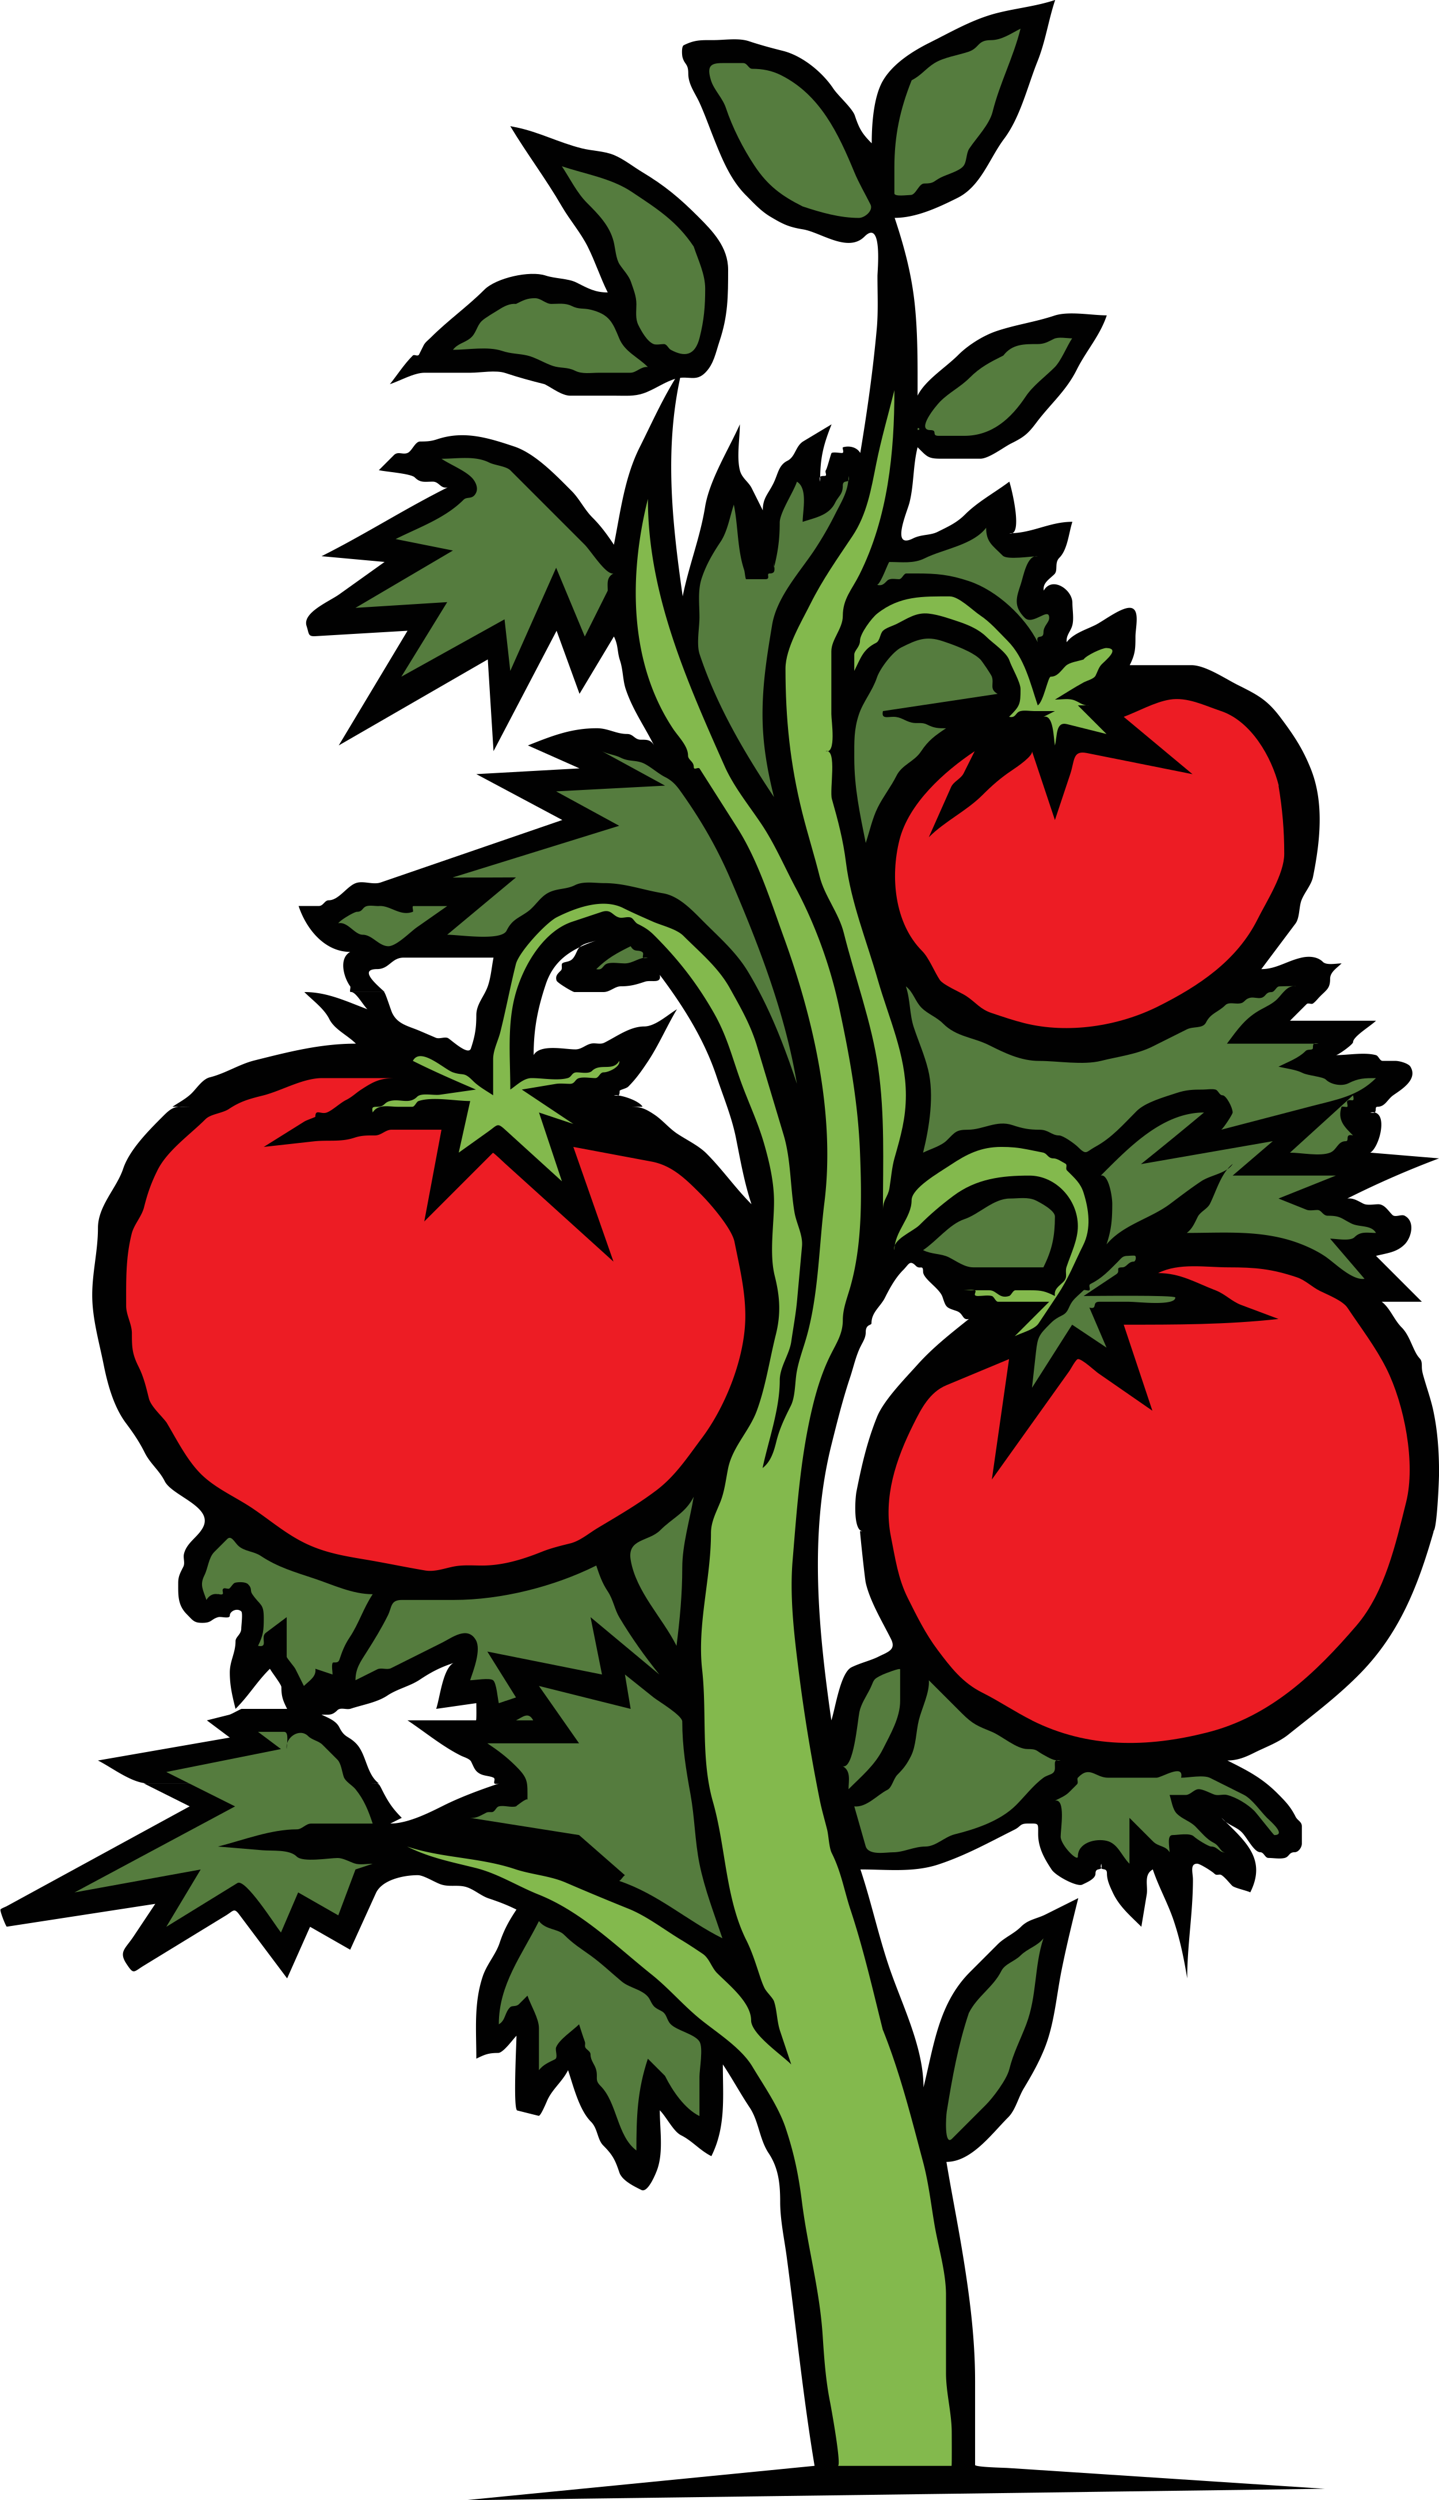 <svg xmlns="http://www.w3.org/2000/svg" viewBox="0 0 188.256 327"><path fill="#010101" clip-rule="evenodd" d="M187.51 200.25h-74.994c-.038 0 .624 6.225.744 6.75.558 2.445 2.188 5.125 3.304 7.357.709 1.417-.395 1.688-1.647 2.314-1.024.513-2.396.823-3.527 1.389-1.455.728-2.108 5.377-2.629 6.939-1.697-11.881-2.926-24.295.015-36.06.744-2.976 1.473-5.903 2.442-8.811.438-1.313.75-2.795 1.371-4.036.325-.651.672-1.146.672-1.872 0-1.069.75-.845.75-1.166 0-1.439 1.182-2.169 1.764-3.334.633-1.265 1.371-2.606 2.375-3.61.766-.766.854-1.368 1.667-.556.537.537.944-.221.944.75 0 .983 2.153 2.154 2.545 3.33.457 1.369.45 1.362 1.819 1.819.956.318.738 1.269 1.636 1.045-2.367 1.894-4.72 3.731-6.75 6-1.571 1.756-4.396 4.614-5.285 6.837-1.298 3.245-1.98 6.239-2.668 9.676-.214 1.071-.445 5.237.8 5.237h74.648c.479 0 .756-6.64.756-7.613 0-2.735-.178-5.445-.75-8.137-.31-1.457-.828-2.897-1.237-4.329-.149-.525-.263-.909-.263-1.449 0-1.12-.256-.822-.75-1.722-.613-1.115-.981-2.481-1.889-3.389-1.015-1.015-1.499-2.511-2.611-3.361h5.25l-6-6c1.443-.361 2.695-.445 3.75-1.5.877-.877 1.429-2.995 0-3.75-.439-.232-1.229.271-1.611-.111-.549-.549-1.03-1.389-1.835-1.389-.566 0-1.442.181-1.96-.078-.723-.361-1.27-.753-2.094-.672a123.084 123.084 0 0112-5.25l-9-.75c1.241-.714 2.527-5.706 0-5.25 1.154.287.413-.75.944-.75 1.008 0 1.281-.945 2.056-1.5.938-.672 3.312-2.032 2.25-3.75-.267-.432-1.436-.75-1.946-.75h-1.679c-.395 0-.531-.656-.875-.75-1.517-.414-3.667 0-5.25 0 .213.053 2.25-1.397 2.25-1.694 0-.753 2.317-2.123 3-2.806h-11.25l2.173-2.173c.21-.21.616.069.827-.077.342-.237.646-.646.938-.938.883-.883 1.312-1.064 1.312-2.284 0-.906.878-1.406 1.5-2.028-.658 0-1.966.284-2.444-.194-.696-.697-1.802-.785-2.806-.556-1.919.438-3.315 1.5-5.25 1.5l4.471-5.96c.554-.739.448-2.168.779-3.04.392-1.028 1.302-2.01 1.518-3.087.914-4.573 1.486-9.652-.291-14.097-1.062-2.656-2.23-4.405-3.955-6.704-1.787-2.382-3.029-2.99-5.755-4.353-1.59-.816-4.13-2.513-5.91-2.513h-8.073c.718-1.435.75-2.102.75-3.714 0-1.228.679-3.763-.75-3.786-1.188-.019-3.427 1.713-4.479 2.24-1.227.613-2.912 1.11-3.771 2.26-.094-.945.535-1.387.75-2.25.213-.855 0-2.012 0-2.897 0-1.751-2.657-3.522-3.75-1.603-.158-1.005.737-1.487 1.389-2.139.52-.519-.027-1.473.667-2.167 1.077-1.077 1.226-3.289 1.694-4.694-3.026 0-5.224 1.5-8.25 1.5 1.818.514.365-5.655 0-6.75-1.939 1.455-4.116 2.616-5.812 4.312-1.07 1.071-2.193 1.566-3.56 2.249-1.003.501-2.112.306-3.223.861-2.981 1.491-.766-3.483-.469-4.671.599-2.394.451-4.804 1.062-7.251 1.263 1.263 1.375 1.5 3.095 1.5h5.102c1.123 0 3.042-1.494 4.037-1.992 1.658-.829 2.181-1.228 3.295-2.712 1.835-2.447 3.894-4.14 5.282-6.917 1.262-2.523 3.047-4.452 3.939-7.128-2.019 0-4.973-.593-6.875.042-2.496.833-4.97 1.157-7.517 2.006-1.735.578-3.73 1.825-5.017 3.11-1.703 1.704-4.318 3.294-5.342 5.342 0-3.943.044-7.811-.349-11.732-.402-4.029-1.369-7.67-2.651-11.518 2.77 0 5.645-1.322 8.223-2.611 3.062-1.531 4.148-5.133 6.102-7.737 2.119-2.826 3.051-6.839 4.354-10.098 1.078-2.696 1.42-5.35 2.321-8.054-2.47.823-4.985 1.059-7.527 1.694-3.189.797-5.949 2.419-8.89 3.889-2.224 1.112-4.767 2.714-6.083 4.917-1.267 2.119-1.5 5.796-1.5 8.25-1.266-1.265-1.643-1.928-2.208-3.625-.317-.952-2.188-2.594-2.808-3.523-1.441-2.163-4.058-4.308-6.613-4.946-1.502-.375-2.957-.768-4.425-1.257-1.384-.461-3.174-.148-4.614-.148-1.638 0-2.481-.051-3.926.672-.3.15-.246 1.256-.156 1.578.279 1.006.75.801.75 2.114 0 1.465.906 2.565 1.5 3.886.699 1.554 1.271 3.179 1.905 4.761 1.027 2.568 2.139 5.283 4.123 7.267 1.038 1.038 1.94 2.053 3.195 2.806 1.704 1.023 2.461 1.368 4.277 1.667 2.345.386 5.883 3.117 8.056.944 2.387-2.387 1.694 4.468 1.694 5.159 0 2.293.117 4.611-.091 6.897-.499 5.49-1.253 10.811-2.159 16.25-.438-.769-1.428-.987-2.25-.75-.188.054.252.75-.156.75-.276 0-1.121-.153-1.344 0-.088.06-.565 1.979-.75 2.25-.184.27.27.75-.194.75-.569 0-.721.088-.556.75 0-3.033.369-4.672 1.5-7.5l-3.676 2.206c-1.063.638-1.04 2.027-2.103 2.559-1.177.588-1.217 1.726-1.846 2.985-.704 1.407-1.376 1.893-1.376 3.501l-1.448-2.897c-.425-.849-1.297-1.321-1.552-2.353-.439-1.776 0-4.161 0-6-1.45 3.263-3.953 7.219-4.548 10.787-.653 4.049-2.126 7.689-2.93 11.709-1.438-10.063-2.502-19.993 0-30-2.388 3.582-3.747 6.744-5.639 10.528-1.98 3.959-2.498 8.404-3.361 12.722-.887-1.33-1.686-2.436-2.812-3.562-1.059-1.059-1.681-2.431-2.723-3.473-2.006-2.006-4.745-4.892-7.502-5.812-3.38-1.126-6.547-2.126-10.078-.95-.809.27-1.369.295-2.229.295-.672 0-1.062 1.258-1.656 1.5-.645.262-1.239-.261-1.784.284l-1.966 1.966c.817.204 4.182.432 4.694.944.746.747 1.304.558 2.36.558.855 0 .986.952 1.946.75-5.643 2.821-10.889 6.194-16.5 9l8.25.75-5.923 4.231c-1.34.957-4.868 2.394-4.281 4.155.336 1.009.152 1.382 1.161 1.323l4.312-.254 7.732-.455-9 15 19.5-11.25.75 12 8.25-15.75 3 8.25 4.5-7.5c.595 1.189.411 1.981.792 3.125.413 1.239.367 2.602.75 3.75.907 2.721 2.44 4.839 3.708 7.375-.44-.773-.954-.75-1.722-.75-.834 0-.972-.75-1.806-.75-1.441 0-2.461-.75-3.957-.75-3.316 0-5.834.978-9.015 2.25l6.75 3-13.5.75 11.25 6-20.25 6.961-3.511 1.207c-1.007.346-2.26-.263-3.239.082-1.179.415-2.246 2.25-3.556 2.25-.56 0-.69.75-1.323.75h-2.622c1.027 3.082 3.457 6 6.75 6-1.584.903-.784 3.45 0 4.5.106.142-.149.75.076.75h4.424c-.702-.702-3.615-3-.972-3 1.591 0 1.869-1.5 3.468-1.5h11.754c-.243 1.214-.34 2.584-.75 3.75-.468 1.331-1.5 2.336-1.5 3.778 0 1.698-.171 2.735-.708 4.348-.347 1.041-2.73-1.271-3.042-1.375-.467-.158-1.101.171-1.559-.025l-2.076-.89c-1.496-.641-2.869-.844-3.601-2.307-.211-.423-.922-2.778-1.09-2.778h-4.424c.677-.168 1.586 1.586 2.25 2.25-2.816-1.056-5.242-2.25-8.25-2.25 1.084 1.084 2.574 2.147 3.264 3.528.688 1.375 2.35 2.086 3.486 3.222-4.647 0-8.771 1.068-13.271 2.192-1.995.499-3.787 1.697-5.851 2.213-.933.233-1.682 1.398-2.344 2.061-.722.722-1.687 1.22-2.534 1.784h61.5c-.461-.802-2.834-1.591-3.75-1.5.662.165.75.014.75-.556 0-.175.85-.294 1.139-.583 1.022-1.022 1.743-2.059 2.547-3.265 1.415-2.123 2.492-4.643 3.814-6.847-1.214.729-2.839 2.25-4.278 2.25-1.864 0-3.578 1.303-5.223 2.125-.552.276-1.168-.013-1.749.125-.773.182-1.225.75-2.046.75-1.397 0-4.63-.736-5.454.75 0-3.384.518-6.052 1.586-9.259 1.088-3.265 3.48-4.68 6.664-5.741-.929.31-2.062.375-2.514 1.278-.204.408-.356.843-.68 1.167-.405.405-1.079.329-1.306.556-.188.188.083.667-.194.944-.391.391-.752.687-.556 1.306.097.306 2.122 1.5 2.326 1.5h3.816c.859 0 1.475-.75 2.265-.75 1.211 0 1.988-.215 3.147-.602.834-.278 2.205.342 1.946-.898 3.058 4.077 5.807 8.42 7.427 13.282.883 2.649 1.989 5.299 2.538 8.042.588 2.938 1.088 5.835 2.035 8.677-2.13-2.129-3.785-4.535-5.889-6.639-1.037-1.037-2.604-1.773-3.822-2.585-1.102-.734-1.902-1.768-3.001-2.501-1.646-1.097-2.094-1.025-4.03-1.025H25.056c-1.901 0-2.264-.228-3.62 1.128-1.908 1.908-4.482 4.452-5.326 6.986-.849 2.545-3.295 4.842-3.295 7.739 0 2.995-.75 5.797-.75 8.777 0 3.062.891 6.076 1.49 9.07.522 2.611 1.328 5.558 2.936 7.701.962 1.284 1.733 2.417 2.448 3.848.713 1.427 1.906 2.312 2.611 3.723.966 1.933 6.367 3.323 5.028 6-.658 1.315-2.152 1.992-2.514 3.528-.124.525.17 1.16-.078 1.656-.399.799-.672 1.248-.672 2.121 0 1.61-.08 2.893 1.139 4.111.788.788.918 1.111 1.997 1.111 1.313 0 1.108-.471 2.114-.75.367-.102 1.5.269 1.5-.194 0-.599.96-1.043 1.5-.556.225.202 0 1.905 0 2.223 0 .807-.75 1.097-.75 1.684 0 1.53-.75 2.573-.75 4.095 0 1.704.334 3.086.75 4.749 1.807-1.807 2.693-3.443 4.5-5.25.223.445 1.5 2.05 1.5 2.406 0 1.223.197 1.738.75 2.844h-5.94c-.147 0-1.282.681-1.663.775l-2.897.725 3 2.25-17.25 3c1.914.957 4.449 3 6.619 3h30.131c-1.668-1.259-1.607-3.85-3-5.25-.997-1.003-1.466-.682-2.172-2.094-.442-.884-1.507-1.245-2.328-1.656.975 0 1.366.134 2.056-.556.457-.457 1.195-.028 1.77-.22 1.524-.508 3.434-.814 4.776-1.709 1.345-.896 2.972-1.231 4.245-2.08 1.509-1.006 2.685-1.612 4.403-2.186-1.391.8-1.75 4.499-2.25 6l5.25-.75c0 .257.045 2.25-.042 2.25h-8.958c2.315 1.543 4.535 3.393 6.999 4.624.375.188 1.13.384 1.329.782.36.721.484 1.25 1.2 1.607.547.273 1.269.256 1.722.486.44.224-.458 1.051.75.75-2.478.826-5.07 1.785-7.344 2.922-1.855.928-4.627 2.328-6.906 2.328l1.5-.75c-1.231-1.231-1.829-2.157-2.611-3.723-.455-.909-.432-.777-1.395-.777H18.814l6 3L.829 249.327c-.116.062-.717.283-.765.417-.084.233.719 2.255.831 2.237l5.64-.867 13.779-2.12-2.857 4.285c-1.069 1.604-1.967 1.979-.893 3.59.95 1.426.878 1.047 2.277.192l5.458-3.336 5.287-3.231c.941-.575 1.034-1.009 1.698-.123l6.28 8.373 3-6.75 5.25 3 3.36-7.392c.804-1.769 3.644-2.358 5.484-2.358.775 0 2.221.938 3.021 1.205 1.072.357 2.075.047 3.136.295 1.096.256 2.05 1.184 3.125 1.542 1.274.424 2.426.858 3.625 1.458-1 1.501-1.64 2.668-2.208 4.375-.503 1.512-1.674 2.773-2.205 4.366-1.179 3.536-.836 7.035-.836 10.759 1.105-.553 1.621-.75 2.844-.75.687 0 1.909-1.752 2.406-2.25 0 1.104-.462 9.635.103 9.775l2.794.699c.283.07 1.069-1.906 1.214-2.197.706-1.411 1.913-2.326 2.639-3.777.699 2.097 1.448 5.197 3 6.75.899.899.808 2.308 1.611 3.111 1.218 1.219 1.551 1.875 2.097 3.514.358 1.075 1.955 1.832 2.885 2.297.862.431 1.916-2.201 2.111-2.786.776-2.327.295-5.199.295-7.636.875.875 1.782 2.767 2.778 3.264 1.488.744 2.456 1.979 3.972 2.736 1.926-3.852 1.5-7.791 1.5-12 1.238 1.857 2.279 3.793 3.516 5.648 1.194 1.792 1.262 4.144 2.484 5.977 1.297 1.945 1.5 4.056 1.5 6.348 0 2.399.542 4.842.858 7.217 1.212 9.09 2.135 18.272 3.642 27.311l-45.75 4.5c27.556-.367 55.112-.734 82.669-1.103l29.831-.397-41.549-2.725c-.366-.023-4.201-.104-4.201-.39v-10.96c0-5.807-.77-11.543-1.722-17.258-.636-3.814-1.393-7.604-2.028-11.418 3.269 0 5.902-3.652 8.096-5.846.936-.936 1.313-2.586 2.006-3.74 1.062-1.769 1.987-3.386 2.75-5.294 1.267-3.164 1.532-6.79 2.202-10.138.642-3.207 1.406-6.322 2.196-9.482l-4.251 2.125c-1.206.604-2.273.649-3.249 1.625-.909.909-2.151 1.401-3.04 2.29l-3.611 3.611c-4.142 4.142-4.725 9.602-6.099 15.099 0-5.384-2.898-10.946-4.588-16.013-1.372-4.118-2.289-8.369-3.662-12.487 3.453 0 6.95.434 10.241-.664 3.621-1.207 6.567-2.865 9.906-4.534.883-.442.67-.802 1.738-.802 1.482 0 1.364-.118 1.364 1.364 0 1.789.809 3.224 1.775 4.674.548.821 3.318 2.29 4.003 1.948.518-.259 1.722-.733 1.722-1.431 0-1.024 1.049-.105.75-1.306-.301 1.208.75.273.75 1.278 0 .898.404 1.725.75 2.472.861 1.865 2.306 3.056 3.75 4.5l.702-4.213c.192-1.154-.438-2.587.798-3.287.774 2.324 1.973 4.419 2.745 6.735.842 2.524 1.316 4.885 1.755 7.515 0-4.362.75-8.552.75-12.927 0-.859-.435-2.073.556-2.073.358 0 1.938.993 2.25 1.306.321.321.643-.013.944.194.512.352.949.949 1.389 1.389.284.284 1.884.623 2.361.861 2.221-4.441-.764-6.764-3.75-9.75.709.928 1.846 1.096 2.639 1.889.689.689 1.599 2.611 2.417 2.611.482 0 .619.75 1.069.75.646 0 1.501.158 2.125 0 .628-.159.535-.75 1.306-.75.516 0 .944-.654.944-1.129v-2.242c0-.637-.561-.749-.828-1.285-.647-1.295-1.327-1.999-2.359-3.031-2.049-2.049-3.948-3.005-6.562-4.312 1.346 0 2.367-.434 3.531-1.016 1.473-.736 3.155-1.333 4.446-2.367 3.112-2.489 6.267-4.861 9.085-7.68 5.4-5.37 7.86-11.66 9.93-18.9" fill-rule="evenodd"/><path fill="#557C3E" clip-rule="evenodd" d="M142.51 171l2.25 5.25-4.5-3-5.25 8.25.52-4.677c.226-2.031.418-2.261 1.897-3.74.516-.516.892-.737 1.555-1.069.806-.402.771-1.056 1.278-1.764.396-.553 1.021-1.015 1.5-1.5.127-.129.605.116.75 0 .209-.168-.194-.653.156-.828 1.488-.744 2.38-1.708 3.566-2.895.504-.504.61-.777 1.306-.777.094 0 .889-.083.972 0 .174.174.056.75-.194.75-.73 0-.904.75-1.5.75-1.001 0-.157.484-.774.896l-4.281 2.854c1.102 0 12-.149 12 .194 0 1.17-4.981.556-6.062.556h-3.895c-1.04.01-.12 1.06-1.31.76M136.51 165.75h-9.172c-1.152 0-2.186-.804-3.199-1.311-1.041-.521-2.219-.359-3.379-.939 1.756-1.17 3.464-3.404 5.386-4.045 1.96-.653 3.821-2.705 5.967-2.705 1.121 0 2.409-.244 3.426.264.642.321 2.472 1.304 2.472 2.089-.01 2.57-.35 4.32-1.51 6.64" fill-rule="evenodd"/><path fill="#83B94D" clip-rule="evenodd" d="M137.26 170.25h-6.696c-.316 0-.509-.669-.804-.75-.518-.142-1.269 0-1.804 0-.898 0-.033-.625-.446-.75-.421-.128-1.057 0-1.5 0h3.423c.976 0 1.25 1.16 2.577.75.316-.098.484-.75.837-.75h2.043c1.369 0 1.886.133 3.12.75-.145-.918.506-1.256 1.111-1.861.641-.641.149-1.172.414-1.965.57-1.711 1.475-3.493 1.475-5.31 0-3.502-2.894-6.614-6.348-6.614-3.62 0-6.94.404-9.95 2.661-1.609 1.208-2.996 2.383-4.418 3.805-.862.862-3.636 1.909-3.284 3.284 0-2.459 2.25-4.221 2.25-6.528 0-1.578 3.566-3.6 5.025-4.572 2.186-1.457 4.026-2.4 6.726-2.4 1.213 0 2.182.086 3.369.324l2.043.408c.629.126.629.768 1.393.768.518 0 1.084.445 1.538.672.365.183-.024.648.233.905 1.042 1.042 1.773 1.658 2.173 2.923.696 2.208 1.025 4.699-.052 6.853-1.189 2.378-1.906 4.334-3.393 6.563-.816 1.226-1.634 2.451-2.451 3.677-.522.784-2.262 1.236-3.104 1.657l4.5-4.5" fill-rule="evenodd"/><path fill="#557C3E" clip-rule="evenodd" d="M161.26 152.25c-.846 1.239-2.88 1.419-4.125 2.25-1.393.929-2.716 1.943-4.055 2.948-2.584 1.938-6.155 2.714-8.32 5.302.646-1.937.75-3.263.75-5.315 0-1.006-.494-3.935-1.5-3.685 3.634-3.634 8.042-8.25 13.5-8.25a532.988 532.988 0 01-8.25 6.75l17.25-3-5.25 4.5h13.5l-7.5 3 3.663 1.465c.395.158 1.009.035 1.431.035.541 0 .696.75 1.353.75 1.664 0 1.728.337 3.082 1.014 1.045.522 2.603.149 3.222 1.236-1.129 0-1.996-.254-2.806.556-.565.565-2.405.194-3.194.194l4.5 5.25c-1.646.238-3.892-2.094-5.192-2.962-1.552-1.035-3.598-1.861-5.41-2.314-4.173-1.043-8.352-.724-12.647-.724.727-.555 1.025-1.301 1.422-2.094.348-.694 1.268-1.036 1.611-1.722.82-1.64 1.48-4.08 2.98-5.21" fill-rule="evenodd"/><path fill="#557C3E" clip-rule="evenodd" d="M168.76 150.75l8.25-7.5c.284 1.141-.356.356-.75.75-.125.125.124.623 0 .75-.085.086-.719-.093-.75 0-.588 1.744.408 2.658 1.5 3.75-1.154-.287-.413.75-.944.75-1.082 0-1.155 1.148-2.056 1.5-1.33.52-3.8 0-5.25 0M169.51 129c-1.062-.218-1.754 1.004-2.417 1.667-.566.567-1.383.955-2.083 1.333-2.098 1.134-3.064 2.586-4.5 4.5h12c-.662-.165-.75-.014-.75.556 0 .37-.655.099-.944.389-.974.974-2.331 1.443-3.556 2.056 1.007.252 2.228.364 3.156.828.699.35 2.647.476 3.038.866.65.65 2.069.924 2.962.478 1.331-.666 2.095-.672 3.594-.672-2.377 2.376-5.105 2.799-8.458 3.674l-11.792 3.076c.285-.164 1.499-2.018 1.5-2.25.002-.676-.866-2.25-1.306-2.25-.462 0-.555-.65-.944-.75-.47-.121-1.14 0-1.62 0-1.352 0-2.225.032-3.494.455-1.593.531-4.036 1.196-5.204 2.363-1.761 1.761-3.253 3.505-5.432 4.682-1.178.636-1.096 1.154-2.25 0-.424-.424-1.93-1.5-2.444-1.5-.993 0-1.371-.75-2.557-.75-1.395 0-2.224-.158-3.553-.602-2.083-.694-3.816.602-5.832.602-1.519 0-1.655.291-2.753 1.389-.743.744-2.17 1.141-3.111 1.611.822-3.291 1.489-7.544.655-10.878-.484-1.937-1.234-3.61-1.86-5.486-.587-1.762-.435-3.554-1.045-5.386.975.745 1.206 1.957 2.056 2.806.808.808 1.945 1.195 2.806 2.056 1.763 1.762 3.919 1.779 6.018 2.828 2.095 1.047 4.163 2.061 6.557 2.061 2.48 0 5.721.586 8.124-.015 2.202-.55 4.66-.845 6.697-1.863l4.486-2.243c.886-.443 2.098-.06 2.521-.906.618-1.235 1.601-1.337 2.542-2.278.368-.368 1.06-.194 1.559-.194 1.056 0 .781-.513 1.636-.75.465-.129 1.032.12 1.5 0 .628-.16.535-.75 1.306-.75.482 0 .619-.75 1.069-.75.65-.03 1.36-.03 2.07-.03M115.51 93c-.242 1.064.574.75 1.364.75 1.024 0 1.427.524 2.386.75.747.176 1.312-.094 2.028.264.933.466 1.422.486 2.472.486-1.473.982-2.303 1.579-3.275 3.038-.902 1.354-2.466 1.694-3.211 3.184-.715 1.431-1.717 2.683-2.436 4.122-.716 1.432-1.072 3.137-1.578 4.656-.771-3.859-1.5-7.201-1.5-11.144 0-2.1-.057-3.687.602-5.66.562-1.689 1.771-3.064 2.356-4.822.396-1.187 2.051-3.379 3.198-3.953 2.019-1.009 3.239-1.54 5.397-.82 1.432.477 3.898 1.356 4.946 2.398.209.208 1.402 1.96 1.5 2.25.322.954-.386 1.603.75 2.25l-15 2.251" fill-rule="evenodd"/><path fill="#ED1C24" clip-rule="evenodd" d="M167.26 102.75c.513 3.074.75 5.809.75 8.924 0 2.652-2.335 6.246-3.484 8.544-2.711 5.423-7.682 8.739-13.016 11.406-5.2 2.6-11.806 3.611-17.499 2.188-1.45-.362-2.847-.845-4.266-1.317-1.531-.51-2.034-1.361-3.337-2.229-.72-.48-3.009-1.432-3.463-2.112-.704-1.056-1.421-2.888-2.297-3.765-3.636-3.636-4.183-9.712-2.983-14.51 1.206-4.823 5.906-9.003 9.845-11.628l-1.448 2.897c-.356.713-1.309 1.055-1.636 1.792l-2.916 6.561c2.114-2.114 4.918-3.418 7.034-5.534 1.264-1.264 2.381-2.243 3.864-3.231.768-.512 2.749-1.89 2.602-2.484l3 9 2.01-6.03c.58-1.738.287-3.11 2.152-2.737l13.838 2.768-9-7.5c1.896-.711 4.009-1.914 6-2.25 2.302-.389 4.557.769 6.674 1.475 4.02 1.328 6.68 6.066 7.61 9.775" fill-rule="evenodd"/><path fill="#83B94D" clip-rule="evenodd" d="M141.76 86.25c.287-.499 2.432-1.522 3-1.5 1.776.068.013 1.487-.639 2.139-.368.368-.553.994-.783 1.455-.232.465-1.132.662-1.578.906-1.275.698-2.503 1.502-3.75 2.25.698 0 1.572-.154 2.25 0 .866.197 1.303.844 2.25.75h-1.5l3.75 3.75-5.16-1.29c-1.505-.376-1.267 1.496-1.59 2.79-.189-.945-.158-4.119-1.5-3.75l1.5-.75h-2.696c-.544 0-1.276-.134-1.804 0-.714.181-.56.948-1.5.75 1.419-1.419 1.5-1.63 1.5-3.625 0-.908-1.154-2.839-1.458-3.75-.356-1.067-2.182-2.264-2.983-3.065-.984-.984-2.382-1.583-3.673-2.014-1.235-.412-2.597-.896-3.886-1.045-1.655-.191-2.786.643-4.229 1.364-.494.247-1.375.491-1.771.886-.405.403-.371 1.311-.906 1.578-1.7.85-1.989 1.962-2.844 3.672v-2.125c0-.569.75-.995.75-1.847 0-.88 1.494-2.93 2.25-3.528 2.973-2.352 5.955-2.25 9.495-2.25 1.18 0 3 1.831 3.966 2.474 1.354.903 2.418 2.155 3.566 3.304 2.244 2.244 2.993 5.534 3.973 8.472.749-.431 1.342-3.75 1.694-3.75.896 0 1.325-.769 1.944-1.389.5-.502 1.68-.638 2.36-.862" fill-rule="evenodd"/><path fill="#557C3E" clip-rule="evenodd" d="M129.01 69c0 1.904.814 2.314 2.173 3.673.585.585 3.695.077 4.577.077-1.401-.252-1.87 2.61-2.208 3.625-.578 1.734-1.024 2.892.514 4.43 1.057 1.057 3.194-1.5 3.194 0 0 .646-.75 1.017-.75 1.917 0 1.004-1.051.07-.75 1.278-1.688-3.377-5.365-6.789-8.985-7.995-2.546-.849-4.206-1.005-6.903-1.005h-1.295c-.382 0-.545.75-.973.75-.498 0-1.173-.171-1.538.194-.436.436-.647.694-1.306.556.55-.316 1.45-3 1.587-3 1.631 0 3.169.247 4.635-.486 2.47-1.226 6.31-1.716 8.05-4.014M131.26 46.5c1.17-1.53 2.739-1.5 4.473-1.5.873 0 1.322-.272 2.121-.672.618-.309 1.719-.078 2.406-.078-.699 1.048-1.428 2.928-2.298 3.798-1.2 1.2-2.827 2.389-3.767 3.799-1.919 2.878-4.393 5.153-8.047 5.153h-3.343c-1.039 0-.054-.75-1.102-.75-1.866 0 .68-3.125 1.306-3.75 1.19-1.191 2.633-1.883 3.861-3.111 1.35-1.357 2.68-2.035 4.39-2.889M120.01 56.25c.121-.121.326.113.24-.24-.36-.087-.12.119-.24.24M119.26 10.5c1.245-.623 1.874-1.555 3-2.25 1.218-.752 3.061-1.02 4.424-1.475 1.494-.498 1.134-1.525 2.94-1.525 1.44 0 2.608-.861 3.886-1.5-.945 3.78-2.721 7.132-3.655 10.872-.421 1.684-2.097 3.381-3.057 4.821-.421.631-.297 1.745-.788 2.307-.568.65-2.114 1.058-2.897 1.449-1.06.531-.86.801-2.2.801-.719 0-1.079 1.5-1.781 1.5-.423 0-2.125.251-2.125-.208v-3.433c.01-4.123.73-7.533 2.26-11.359M105.01 27c-2.746-1.373-4.556-2.709-6.275-5.288-1.517-2.274-2.905-5.004-3.77-7.598-.437-1.312-1.577-2.37-1.955-3.614-.562-1.852-.066-2.25 1.485-2.25h2.728c.562 0 .688.75 1.193.75 1.324 0 2.538.222 3.75.828 5.113 2.557 7.494 7.596 9.594 12.672.601 1.452 1.423 2.845 2.125 4.251.391.78-.743 1.749-1.531 1.749-2.47 0-4.97-.71-7.34-1.5" fill-rule="evenodd"/><path fill="#83B94D" clip-rule="evenodd" d="M117.01 51c0 8.209-.837 16.674-4.578 24.156-.988 1.977-2.172 3.144-2.172 5.397 0 1.67-1.5 3.066-1.5 4.636v8.203c0 .901.688 5.252-.75 4.857 1.559-.371.479 5.052.823 6.255.801 2.805 1.475 5.375 1.835 8.26.662 5.299 2.705 10.256 4.167 15.373 1.428 4.999 3.675 9.776 3.675 15.098 0 2.996-.652 5.298-1.48 8.198-.361 1.264-.452 2.663-.668 3.958-.197 1.186-.852 1.471-.852 2.858 0-6.234.264-12.405-.618-18.579-.851-5.95-3.051-11.847-4.508-17.676-.643-2.567-2.518-4.819-3.149-7.348-.702-2.809-1.58-5.57-2.282-8.376-1.588-6.351-2.192-12.278-2.192-18.819 0-2.657 2.055-6.062 3.258-8.468 1.609-3.218 3.521-5.901 5.508-8.882 1.901-2.852 2.439-6.125 3.098-9.417.65-3.243 1.58-6.455 2.39-9.674" fill-rule="evenodd"/><path fill="#557C3E" clip-rule="evenodd" d="M96.006 66c.569 2.845.448 5.844 1.352 8.554.078.237.157 1.196.251 1.196h2.519c.765 0 .038-.75.573-.75.899 0 .556-.696.556-1.5-.012.249 0 .5 0 .75.524-2.1.75-3.736.75-5.897 0-1.317 1.784-3.956 2.25-5.353 1.454.856.75 3.824.75 5.25 1.664-.555 3.417-.834 4.236-2.472.48-.961 1.014-1.11 1.014-2.25 0-1.004 1.051-.07.75-1.278 0 1.991-.909 3.319-1.804 5.108A44.921 44.921 0 01106.507 72c-1.99 2.962-4.895 6.118-5.497 9.735-.669 4.012-1.253 7.614-1.253 11.693 0 3.743.592 7.188 1.5 10.822-3.922-5.882-7.496-11.989-9.725-18.674-.443-1.328-.025-3.458-.025-4.846 0-1.7-.246-3.493.295-5.116.592-1.777 1.433-3.207 2.47-4.763.905-1.361 1.215-3.303 1.731-4.851M79.506 77.25l-3 6-3.75-9-6 13.5-.75-6.75-13.5 7.5 6-9.75-12 .75 12.75-7.5-7.5-1.5c3.061-1.53 6.457-2.707 8.889-5.139.463-.463 1.143.024 1.611-.861.38-.719-.09-1.59-.556-2.056-.947-.947-2.805-1.685-3.944-2.444 2.042 0 4.385-.433 6.222.486.767.384 2.236.472 2.796 1.032l2.122 2.122 7.568 7.568c.876.876 2.804 4.014 3.792 3.792-.939.535-.75 1.327-.75 2.25M59.256 114.75l21.75-6.75-8.25-4.5 14.25-.75-8.25-4.5c.788.394 1.712.481 2.406.828 1.081.541 1.833.308 2.844.672.861.311 2.075 1.413 2.972 1.861.885.442 1.431 1.003 2.001 1.801 2.682 3.755 4.812 7.418 6.629 11.66 3.678 8.582 7.108 17.44 8.647 26.677-1.704-5.113-3.593-9.988-6.375-14.625-1.537-2.562-3.681-4.431-5.796-6.546-1.489-1.489-3.229-3.396-5.345-3.749-2.737-.456-4.968-1.331-7.719-1.331-1.209 0-2.691-.287-3.792.264-1.176.587-2.269.384-3.444.972-1.148.574-1.747 1.789-2.778 2.514-1.252.881-2.01 1.021-2.736 2.472-.695 1.39-6.189.528-7.764.528l9-7.5c-2.755.02-5.505.02-8.255.02M49.506 118.5c1.539-.152 2.799 1.398 4.5.75.128-.049-.162-.75.076-.75h4.424l-3.975 2.782c-.834.584-2.663 2.468-3.719 2.468-1.249 0-2.113-1.5-3.361-1.5-1.062 0-1.957-1.76-3.194-1.5.23-.4 2.084-1.5 2.444-1.5.771 0 .677-.59 1.306-.75.44-.11 1.042 0 1.499 0" fill-rule="evenodd"/><path fill="#ED1C24" clip-rule="evenodd" d="M21.756 186c-.645-.86-2.017-2.068-2.276-3.103-.368-1.474-.673-2.796-1.35-4.148-.833-1.666-.875-2.49-.875-4.37 0-1.224-.75-2.373-.75-3.588 0-3.312-.077-6.234.724-9.438.308-1.229 1.311-2.241 1.621-3.481.45-1.802.937-3.184 1.767-4.844 1.283-2.567 4.242-4.631 6.26-6.649.703-.703 2.199-.759 3.09-1.353 1.493-.996 2.678-1.311 4.435-1.75 2.44-.61 5.186-2.276 7.755-2.276h9.598c-1.995 0-2.832.411-4.5 1.5-.736.48-1.172.961-2.001 1.375-.742.371-1.798 1.372-2.499 1.625-.782.282-1.5-.517-1.5.556 0 .054-1.137.436-1.436.623L34.505 150a14531 14531 0 006.542-.727c1.869-.208 3.516.124 5.323-.478.94-.313 1.688-.295 2.689-.295.811 0 1.381-.75 2.155-.75h6.542l-2.25 12 6.552-6.552 2.427-2.427c.057-.057 1.447 1.269 1.555 1.366L80.257 165l-5.25-15 10.226 1.917c2.713.509 4.515 2.324 6.44 4.249 1.288 1.288 4.071 4.52 4.417 6.249.655 3.275 1.417 6.372 1.417 9.708 0 5.29-2.518 11.733-5.678 15.947-1.909 2.546-3.483 4.987-6.021 6.892-2.528 1.896-4.955 3.28-7.637 4.89-1.098.659-2.291 1.68-3.542 1.993-1.286.321-2.521.615-3.749 1.106-2.491.996-5.086 1.799-7.808 1.799-1.251 0-2.521-.109-3.75.137-1.193.239-2.461.714-3.674.512-2.651-.441-5.279-1.005-7.928-1.446-2.825-.471-5.367-.909-7.963-2.202-2.462-1.227-4.491-2.98-6.75-4.5-2.203-1.481-4.844-2.594-6.75-4.5-1.859-1.87-3.166-4.54-4.501-6.76" fill-rule="evenodd"/><path fill="#557C3E" clip-rule="evenodd" d="M82.506 123.75c.502.874.931.39 1.5.75.44.278-.448 1.048.75.75-1.123-.111-1.898.75-3.028.75-.667 0-1.576-.168-2.222 0-.714.186-.56.948-1.5.75 1.42-1.42 2.693-2.1 4.5-3M78.006 204.75c.421 1.265.766 2.273 1.5 3.375.736 1.104.884 2.349 1.544 3.449 1.6 2.667 3.262 4.996 5.206 7.426l-9-7.5 1.5 7.5-15-3 3.75 6-2.25.75c-.148-.594-.296-2.651-.75-3-.451-.347-2.394 0-3 0 .411-1.232 1.483-3.966.75-5.25-1.089-1.906-3.141-.305-4.352.301l-6.738 3.369c-.55.275-1.267-.116-1.816.158l-2.844 1.422c0-1.542.659-2.427 1.5-3.75.975-1.533 1.893-3.036 2.734-4.719.55-1.1.314-2.031 1.844-2.031h6.787c6.207 0 13.112-1.74 18.635-4.5M69.756 225h-2.25c.872-.44 1.635-1.18 2.25 0" fill-rule="evenodd"/><path fill="#557C3E" clip-rule="evenodd" d="M75.756 240l-14.25-2.25c.825.082 1.371-.311 2.094-.672.236-.118.443-.078.712-.078.462 0 .555-.651.944-.75.705-.179 1.545.179 2.25 0-.03.008 1.5-1.22 1.5-.853 0-2.351.136-2.761-1.5-4.397-1.2-1.199-2.333-2.056-3.75-3h12l-5.25-7.5 12 3-.75-4.5 3.75 3c.613.49 3.75 2.345 3.75 3.156 0 3.309.487 6.272 1.082 9.544.543 2.99.572 6.082 1.168 9.05.661 3.293 1.94 6.569 3 9.75-4.637-2.318-8.463-5.821-13.5-7.5.3-.157.46-.572.75-.75l-6-5.25M88.506 215.25c-1.833-3.667-5.315-7.088-6-11.25-.46-2.794 2.37-2.37 3.861-3.861 1.636-1.636 3.322-2.257 4.389-4.389-.499 2.994-1.5 6.254-1.5 9.287 0 3.48-.317 6.75-.75 10.21M28.506 208.5c-.632-.133-1.178.189-1.5.75-.45-1.35-.898-1.953-.264-3.222.481-.962.543-2.308 1.298-3.062l1.682-1.682c.525-.525.949.381 1.396.827.807.807 2.053.748 2.99 1.373 2.221 1.48 4.45 2.116 6.997 2.965 2.504.835 4.998 2.051 7.652 2.051-1.223 1.834-1.802 3.828-3 5.625-.656.984-.974 1.797-1.352 2.929-.203.611-.807.221-.898.446-.151.373 0 1.091 0 1.5l-2.25-.75c.163 1.038-.831 1.581-1.5 2.25l-1.111-2.223c-.154-.308-1.139-1.425-1.139-1.594v-5.184l-2.739 2.054c-.756.567.417 1.994-1.011 1.696.699-1.398.75-2.057.75-3.63 0-1.935-.448-1.588-1.5-3.12-.346-.504.031-.72-.556-1.306-.325-.325-1.25-.308-1.694-.194-.274.07-.517.57-.75.75-.16.123-.577-.109-.75 0-.441.25.447 1.02-.751.72M46.506 244.5l-2.25 6-5.25-3-2.25 5.25c-.866-1.113-4.658-7.114-5.695-6.477L21.756 252l4.5-7.5-16.5 3 21-11.25-9-4.5 15-3-3-2.25h3.423c.677 0 .327 1.667.327 2.25-.236-1.505 1.683-2.817 2.806-1.694.528.527 1.361.611 1.889 1.139l1.944 1.944c.478.478.608 1.602.82 2.236.212.636 1.121 1.106 1.542 1.625 1.138 1.403 1.689 2.817 2.25 4.5h-8.074c-.662 0-1.175.75-1.833.75-3.454 0-7.005 1.415-10.344 2.25l5.832.486c1.318.109 3.521-.134 4.474.819.804.805 4.219.194 5.377.194.679 0 1.548.493 2.192.708.684.229 1.654.042 2.375.042l-2.25.75M87.006 271.5l-2.25-2.25c-1.387 4.161-1.5 7.618-1.5 12-2.553-1.905-2.502-6.252-4.694-8.444-.783-.783-.319-1.053-.556-2.056-.183-.776-.75-1.226-.75-2.056 0-.336-.324-.519-.556-.75-.332-.331-.048-.551-.194-.944-.274-.74-.5-1.501-.75-2.25-.805.806-2.581 1.962-3 3-.167.415.295 1.353-.156 1.578-.793.396-1.539.695-2.094 1.422v-5.506c0-1.263-1.09-3.013-1.5-4.244l-1.111 1.111c-.377.378-.896.156-1.139.389-.755.721-.59 1.727-1.5 2.25 0-5.216 3.001-9.003 5.25-13.5.896 1.172 2.475.976 3.284 1.784 1.237 1.236 2.209 1.809 3.466 2.716 1.426 1.03 2.733 2.277 4.085 3.404 1.101.917 3.033 1.081 3.679 2.374.448.896.562 1.01 1.458 1.458.831.415.668 1.153 1.278 1.764.833.832 3.127 1.278 3.75 2.25.521.812 0 3.657 0 4.604v5.146c-1.924-.95-3.516-3.27-4.5-5.24M126.76 263.25c1.076-2.152 3.178-3.355 4.236-5.472.468-.938 1.741-1.256 2.514-2.028.911-.911 2.217-1.225 3-2.25-1.217 3.65-.84 7.536-2.25 11.25-.79 2.081-1.677 3.707-2.225 5.897-.329 1.317-2.1 3.677-3.065 4.643l-4.42 4.42c-1.03 1.03-.803-2.882-.688-3.577.73-4.47 1.46-8.59 2.89-12.88" fill-rule="evenodd"/><path fill="#83B94D" clip-rule="evenodd" d="M115.51 265.5c2.257 5.642 3.691 11.407 5.25 17.25.7 2.623 1.027 5.412 1.473 8.086.496 2.976 1.527 6.285 1.527 9.307v10.215c0 2.608.75 5.196.75 7.813 0 .364.027 4.329-.026 4.329h-14.87c.513 0-.917-7.817-1.013-8.298-.594-2.966-.782-5.823-.984-8.85-.396-5.952-1.975-11.546-2.712-17.442-.432-3.454-1.02-6.285-2.119-9.584-.933-2.798-2.85-5.533-4.358-8.049-1.442-2.403-4.532-4.369-6.678-6.086-2.288-1.831-4.195-4.106-6.501-5.951-4.72-3.776-9.147-8.204-14.803-10.467-2.762-1.104-5.296-2.738-8.212-3.468-3.186-.797-6.018-1.328-8.972-2.806 4.593 1.531 9.443 1.397 14.125 2.958 2.149.717 4.523.855 6.609 1.75a363.176 363.176 0 008.189 3.411c2.44.977 4.734 2.775 6.986 4.126.934.561 1.833 1.166 2.739 1.771.899.6 1.16 1.793 1.911 2.543 1.558 1.558 4.441 3.851 4.441 6.163 0 1.801 3.975 4.503 5.25 5.778l-1.458-4.374c-.419-1.258-.401-2.72-.792-3.876-.154-.458-.979-1.207-1.236-1.722-.254-.509-.422-1.003-.603-1.544-.541-1.623-1.022-3.208-1.787-4.735-2.735-5.471-2.682-12.201-4.361-18.078-1.597-5.587-.783-11.595-1.418-17.312-.664-5.978 1.155-11.841 1.155-17.843 0-1.489.672-2.697 1.226-4.081.551-1.378.716-2.896 1.006-4.348.569-2.847 2.776-4.896 3.768-7.587 1.157-3.139 1.669-6.678 2.48-9.923.684-2.733.55-4.956-.136-7.698-.734-2.937-.095-6.695-.095-9.716 0-2.535-.584-5.082-1.278-7.511-.862-3.019-2.19-5.702-3.222-8.652-1.098-3.139-1.737-5.666-3.393-8.562-2.203-3.855-4.628-6.958-7.758-10.089-.725-.725-1.258-1.053-2.192-1.521-.35-.175-.562-.712-.906-.828-.45-.152-1.039.12-1.5 0-.919-.239-1.015-1.162-2.326-.725l-3.816 1.272c-3.759 1.253-6.304 5.633-7.358 9.203-1.214 4.109-.75 8.526-.75 12.75.86-.574 1.738-1.5 2.796-1.5 1.408 0 3.349.37 4.704 0 .567-.155.514-.75 1.196-.75.572 0 1.574.229 1.998-.194 1.06-1.06 2.744.126 3.556-1.306.181.726-1.306 1.5-2.056 1.5-.482 0-.619.75-1.069.75-.637 0-1.513-.168-2.125 0-.567.155-.513.75-1.196.75-.606 0-1.281-.087-1.879.013l-4.424.737 6.75 4.5-4.5-1.5 3 9-7.392-6.72c-1.082-.983-.987-.688-2.219.192l-3.889 2.778 1.5-6.75c-1.954 0-4.912-.605-6.75 0-.307.101-.486.75-.826.75h-1.915c-1.134 0-2.58-.404-3.259.75-.135-.648-.052-.75.528-.75 1.097 0 .854-.52 1.722-.75 1.323-.352 2.509.491 3.556-.556.561-.561 2.149-.152 2.99-.272l4.704-.672c-2.871-1.23-5.591-2.42-8.25-3.75.987-1.899 4.119 1.118 5.25 1.5 1.431.483 1.376-.124 2.611 1.111.763.763 1.743 1.292 2.639 1.889v-4.704c0-1.22.648-2.39.944-3.574.736-2.945 1.293-5.923 2.03-8.869.399-1.596 3.964-5.447 5.379-6.154 2.431-1.216 5.983-2.531 8.675-1.185 1.262.631 2.553 1.188 3.843 1.762 1.165.518 3.112.957 4.026 1.871 2.193 2.193 4.566 4.136 6.075 6.853 1.417 2.55 2.711 4.777 3.542 7.548l3.486 11.621c.959 3.196.866 6.783 1.417 10.09.258 1.543 1.128 2.986.991 4.491l-.644 7.073c-.162 1.792-.502 3.579-.756 5.36-.248 1.732-1.51 3.324-1.51 5.095 0 3.776-1.46 7.785-2.25 11.472 1.103-.843 1.493-2.221 1.812-3.501.426-1.704 1.096-3.066 1.886-4.646.585-1.169.539-3.025.754-4.315.26-1.557.852-3.101 1.285-4.616 1.6-5.6 1.635-11.896 2.356-17.669 1.431-11.446-1.404-23.919-5.293-34.612-1.732-4.764-3.383-10.089-6.112-14.379l-4.917-7.727c-.179-.282-.771.273-.771-.228 0-.73-.75-.904-.75-1.5 0-1.238-1.278-2.473-1.944-3.472-5.844-8.766-5.783-20.176-3.306-30.084 0 12.413 5.075 23.794 10.031 34.945 1.216 2.735 3.208 5.163 4.864 7.647 1.727 2.591 3.008 5.601 4.473 8.347 2.542 4.767 4.499 10.189 5.631 15.473 1.376 6.422 2.493 12.5 2.751 19.087.225 5.741.312 12.034-1.278 17.598-.405 1.42-.972 2.807-.972 4.288 0 1.787-.788 2.94-1.594 4.553-1.242 2.483-2.016 5.181-2.617 7.885-1.395 6.274-1.824 12.604-2.357 19.002-.386 4.629.166 9.459.742 14.065a236.276 236.276 0 002.809 17.272c.26 1.3.643 2.586.964 3.873.201.804.246 2.349.605 3.066 1.27 2.54 1.61 4.883 2.493 7.533 1.68 5.09 2.9 10.46 4.2 15.64" fill-rule="evenodd"/><path fill="#557C3E" clip-rule="evenodd" d="M115.51 228.75c.952-1.904 2.25-4.076 2.25-6.287v-4.137c0-.227-2.016.565-2.25.674-1.431.661-1.119.739-1.689 1.879-.484.97-1.18 1.965-1.394 3.036-.242 1.212-.743 7.47-2.167 7.085 1.107.628.75 1.929.75 3 1.68-1.68 3.43-3.12 4.5-5.25M154.51 232.5c.995 0 2.939-.405 3.815.033l4.369 2.184c1.111.556 2.18 2.147 3.053 3.021.387.387 2.611 2.263.957 2.263-.07 0-2.332-2.888-2.611-3.167-.882-.882-2.377-1.791-3.583-2.083-.517-.125-1.113.129-1.625-.042-.573-.19-1.527-.747-2.125-.708-.562.036-1.043.75-1.625.75h-2.125c.248.744.384 1.884.944 2.444.735.735 1.721.971 2.444 1.694.741.741 1.447 1.654 2.39 2.125.856.429.904 1.439 1.722 1.236-.969.204-1.148-.75-2.056-.75-.358 0-1.938-.993-2.25-1.306-.521-.521-2.105-.194-2.815-.194-.762 0-.379 1.604-.379 2.25-.505-.879-1.457-.707-2.158-1.408l-3.092-3.092v6c-1.064-1.064-1.514-2.661-3-3-1.467-.334-3.75.248-3.75 2.056 0 .77-2.25-1.488-2.25-2.602 0-1.019.69-5.021-.75-4.704.685-.342 1.348-.598 1.889-1.139l1-1c.228-.228-.058-.683.111-.861 1.563-1.653 2.271 0 3.959 0h6.332c.65 0 3.62-1.92 3.22 0" fill-rule="evenodd"/><path fill="#ED1C24" clip-rule="evenodd" d="M135.01 225c-2.237-1.118-4.276-2.514-6.501-3.626-2.588-1.293-4.124-3.291-5.838-5.576-1.598-2.131-2.715-4.406-3.903-6.781-1.289-2.578-1.643-5.192-2.211-8.029-1.036-5.182.655-10.143 2.952-14.735 1.016-2.031 2.095-4.166 4.312-5.09l8.188-3.412-2.25 15.75 10.162-14.227c.148-.208.818-1.482 1.088-1.523.499-.077 2.265 1.567 2.664 1.845l7.086 4.905-3.75-11.25c6.814 0 13.472.003 20.25-.75l-4.868-1.825c-1.283-.481-2.086-1.429-3.382-1.925-2.564-.981-4.573-2.25-7.5-2.25 2.759-1.38 6.188-.75 9.231-.75 3.493 0 5.6.193 8.91 1.297 1.132.378 1.957 1.252 3.015 1.781 1.018.509 2.991 1.268 3.621 2.213 1.74 2.61 3.693 5.151 5.099 7.96 2.335 4.671 3.846 12.364 2.57 17.463-1.354 5.416-2.766 11.784-6.497 16.138-5.345 6.234-11.311 11.927-19.578 13.993-7.8 1.97-15.54 2.08-22.86-1.58" fill-rule="evenodd"/><path fill="#010101" clip-rule="evenodd" d="M71.256 50.25c.983.492 2.242 1.5 3.358 1.5h5.983c1.254 0 2.361.1 3.545-.295 1.483-.494 2.889-1.579 4.364-1.955 1.567-.399 2.522.478 3.75-.75 1.133-1.133 1.369-2.607 1.875-4.125 1.106-3.319 1.125-5.815 1.125-9.354 0-2.941-1.995-5.017-3.917-6.938-2.446-2.446-4.381-4.062-7.333-5.833-1.196-.718-2.452-1.731-3.75-2.25-1.262-.504-2.801-.513-4.128-.845-3.109-.777-5.617-2.154-8.687-2.769l-.685-.137c2.176 3.626 4.623 6.834 6.75 10.5 1.05 1.809 2.451 3.402 3.389 5.278.982 1.964 1.633 4.015 2.611 5.972-1.685 0-2.593-.546-4.122-1.311-1.046-.523-2.798-.496-4.004-.898-2.067-.689-6.477.311-8.013 1.847-2.212 2.212-4.764 4.014-7.013 6.263-.306.306-.73.611-.927 1.005l-.594 1.188c-.181.361-.616-.054-.828.156-1.115 1.102-2.02 2.525-3 3.75 1.317-.439 3.16-1.5 4.537-1.5h6.025c1.322 0 3.294-.381 4.563.042 1.701.567 3.388 1.024 5.126 1.459" fill-rule="evenodd"/><path fill="#557C3E" clip-rule="evenodd" d="M90.756 32.25c.599 1.798 1.5 3.609 1.5 5.516 0 2.347-.156 4.109-.724 6.381-.599 2.395-1.959 2.593-3.776 1.603-.335-.183-.497-.75-.906-.75-.359 0-1.013.135-1.344 0-.861-.35-1.59-1.68-1.986-2.472-.428-.856-.264-1.8-.264-2.75 0-1.043-.378-1.911-.708-2.903-.266-.799-1.01-1.578-1.477-2.278-.503-.755-.568-2.112-.789-2.994-.525-2.099-2.033-3.61-3.492-5.069-1.325-1.325-2.246-3.227-3.284-4.784 3.027 1.009 6.467 1.562 9.115 3.327 3.323 2.215 5.913 3.84 8.135 7.173M67.506 39.75c.934-.467 1.444-.75 2.473-.75.813 0 1.403.75 2.152.75.923 0 1.822-.152 2.653.264.976.488 1.472.244 2.472.486 2.489.602 2.905 1.704 3.75 3.75.73 1.77 2.405 2.405 3.75 3.75-.931-.092-1.485.75-2.304.75h-4.113c-1.041 0-2.169.207-3.11-.264-1.029-.514-1.881-.289-2.918-.634-1.055-.352-2.252-1.104-3.304-1.352-1.146-.271-2.115-.205-3.304-.602-1.882-.627-4.441-.148-6.446-.148.633-.828 1.486-.893 2.25-1.5.799-.635.842-1.592 1.5-2.25.43-.43 1.699-1.15 2.25-1.5.683-.435 1.429-.831 2.249-.75M121.51 219.75l4.327 4.327c1.443 1.443 2.052 1.649 3.923 2.423 1.338.554 3.221 2.25 4.656 2.25 1.304 0 1.077.196 2.094.75.734.4 1.396.835 2.25.75-.916-.19-.75.231-.75.972 0 .93-.814.779-1.5 1.278-1.309.953-2.422 2.422-3.567 3.567-2.086 2.086-5.283 3.146-8.054 3.838-1.317.329-2.463 1.595-3.825 1.595-1.489 0-2.825.75-4.21.75-.986 0-3.245.47-3.613-.816l-1.48-5.184c1.625.161 2.982-1.491 4.344-2.172.581-.29.784-1.456 1.295-1.967.83-.83 1.26-1.408 1.783-2.455.672-1.344.652-3.205 1.022-4.684.39-1.57 1.44-3.64 1.31-5.23" fill-rule="evenodd"/></svg>